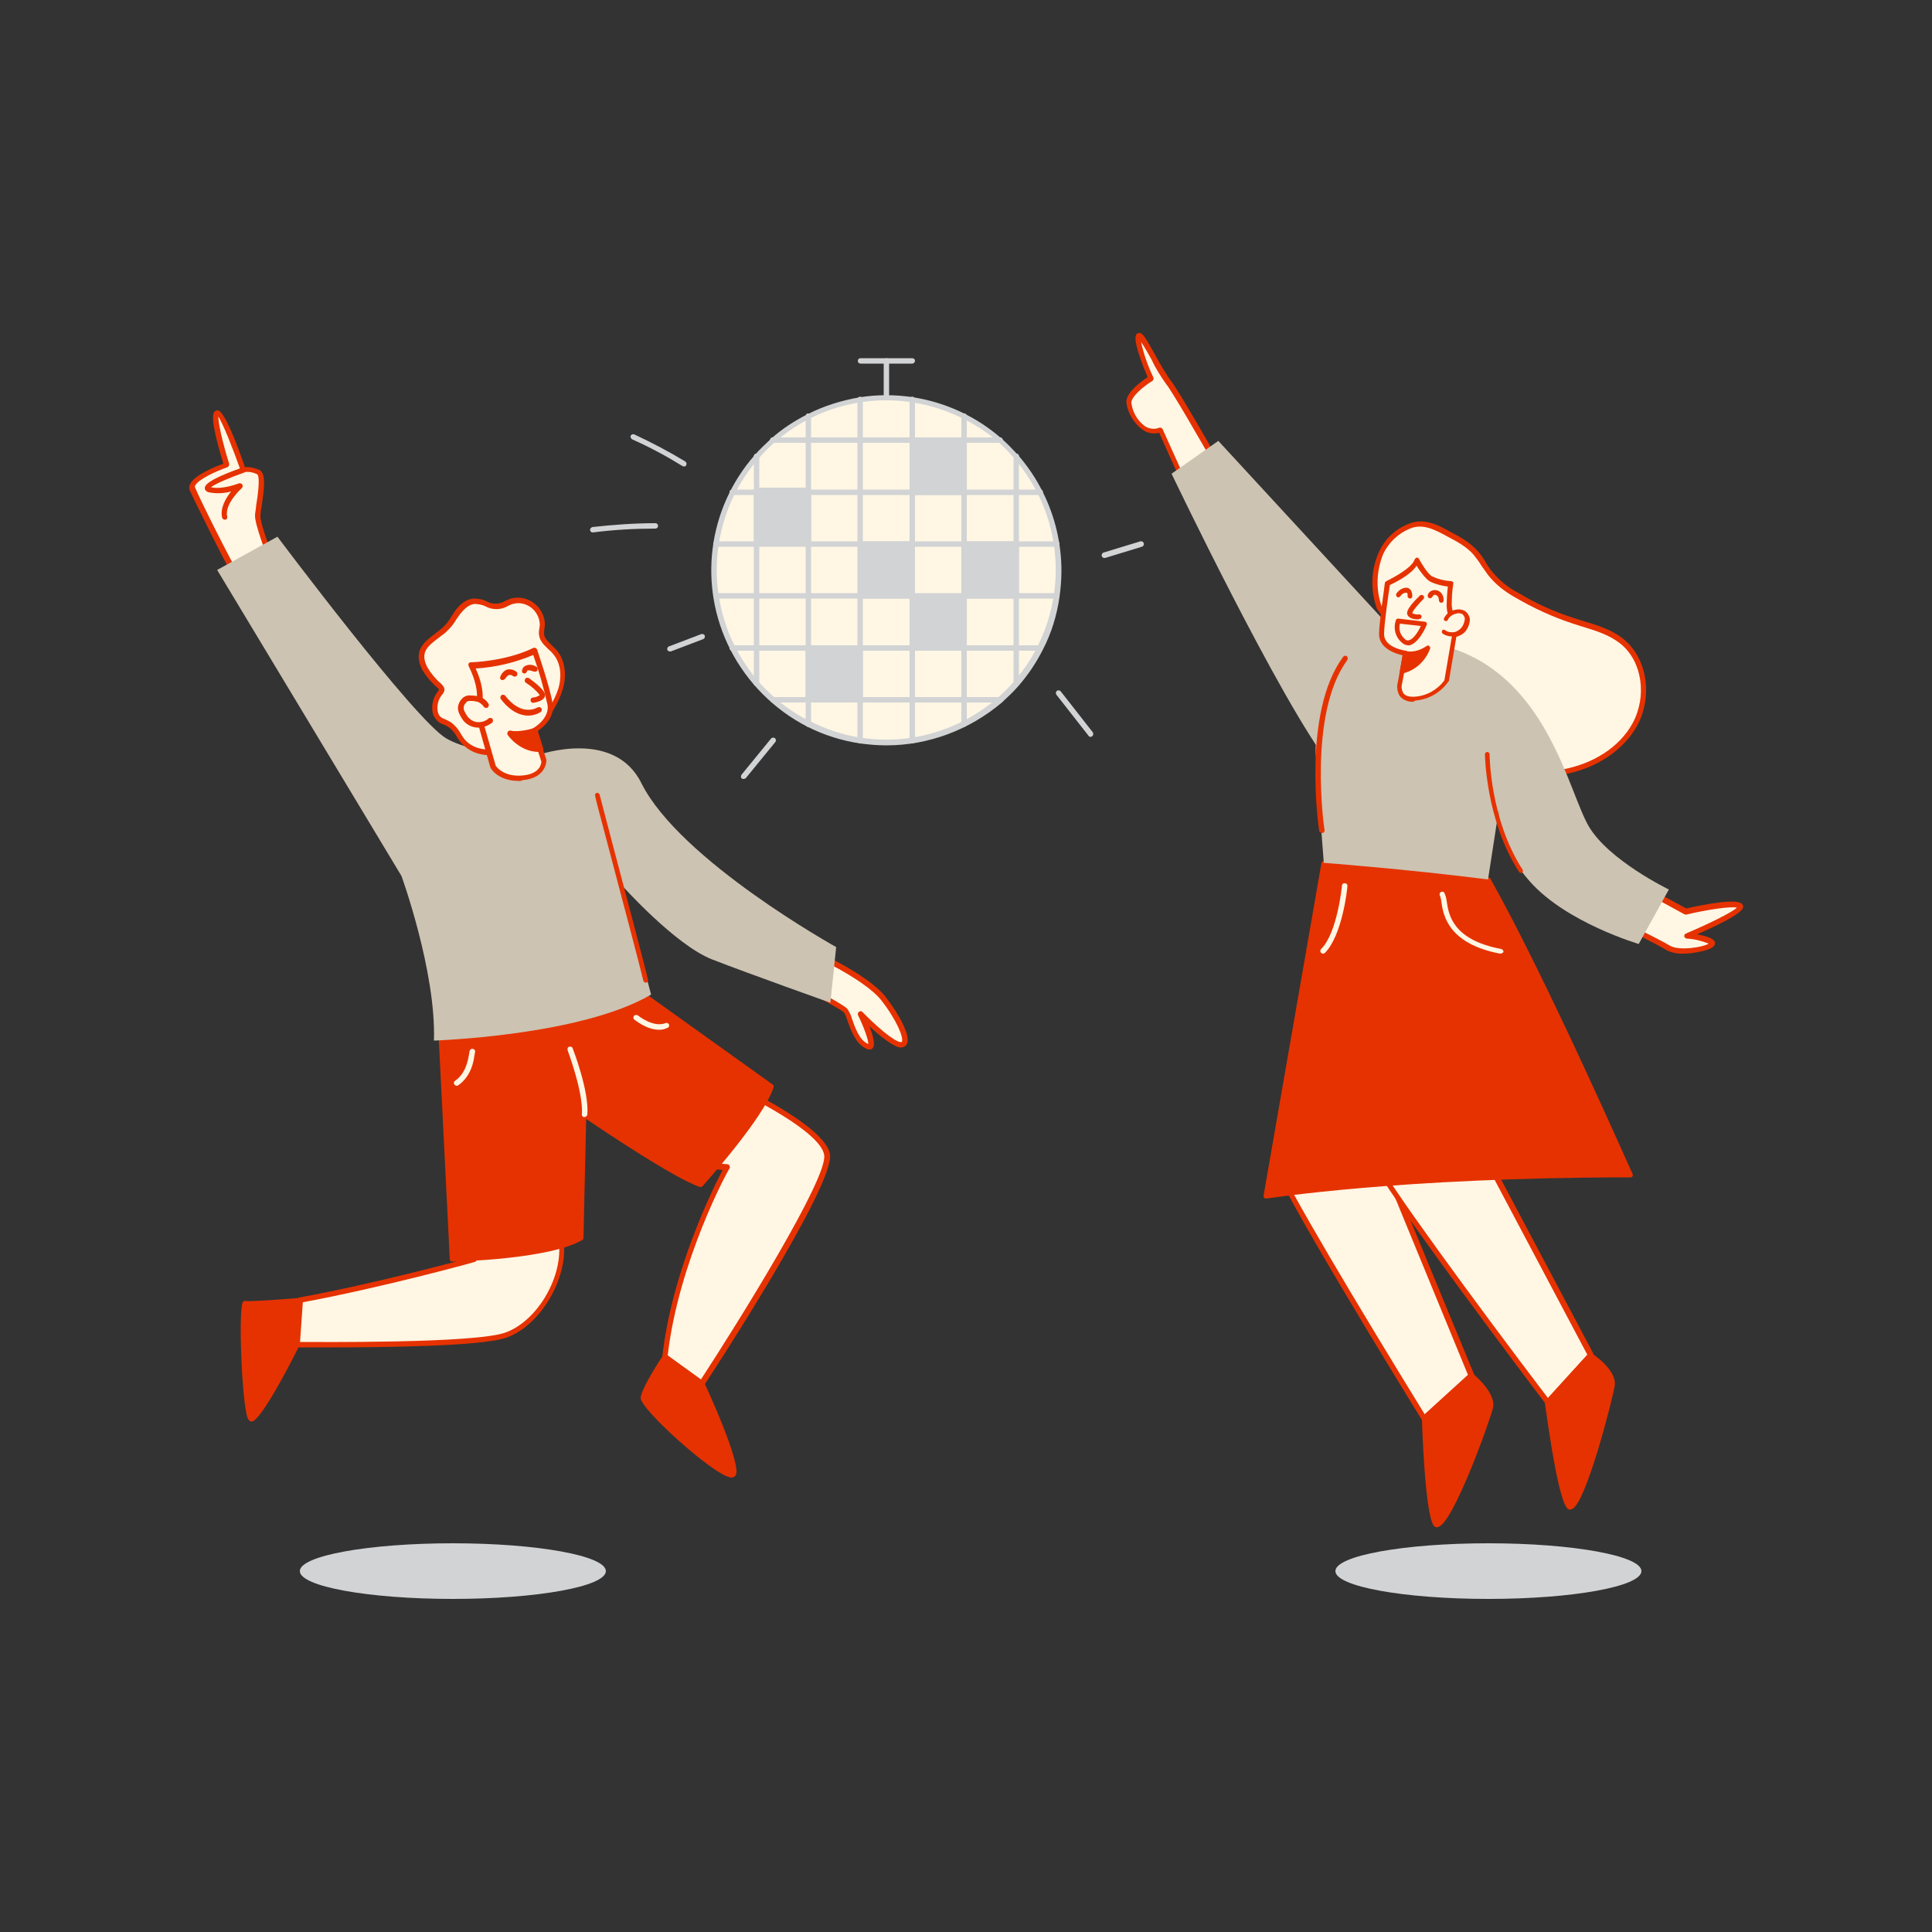 <svg xmlns="http://www.w3.org/2000/svg" xmlns:xlink="http://www.w3.org/1999/xlink" transform="scale(1)" id="Layer_1" x="0px" y="0px" viewBox="0 0 500 500" xml:space="preserve" class="show_show__wrapper__graphic__5Waiy "><rect x="0" y="0" width="500" height="500" fill="#333333" stroke="none"/><title>React</title><style type="text/css">	.st0{fill:#D1D3D4;}	.st1{fill:#fff6e4;}	.st2{fill:#e63200;}	.st3{fill:#ccc3b2;}</style><ellipse class="st0" id="Shadow" cx="117.2" cy="406.6" rx="39.6" ry="7.2"></ellipse><ellipse class="st0" id="Shadow-2" cx="385.2" cy="406.6" rx="39.6" ry="7.2"></ellipse><path class="st0" id="Shadow-3" d="M153.4,137.8c-0.4,0-0.7-0.3-0.7-0.7c0-0.3,0.3-0.6,0.6-0.7c5.4-0.6,10.9-1,16.3-1l0,0 c0.4,0,0.7,0.3,0.7,0.7c0,0,0,0,0,0c0,0.4-0.3,0.7-0.7,0.7C164.2,136.8,158.8,137.1,153.4,137.8L153.4,137.8z"></path><g id="Character_Male"><path class="st1" d="M70,144.5c0,0-3.4-8.8-3.3-10.9s2.1-10.4,0.2-11.3c-1.2-0.6-2.5-0.7-3.8-0.6c0,0-5.2-14.9-6.7-14.8  s0.9,8.9,2.4,13.5c0,0-10,3.5-8.9,6.2c0.8,2.1,9.2,19,12.5,24.4"></path><path class="st2" d="M62.2,151.7c-0.2,0-0.5-0.1-0.6-0.3c-3.3-5.5-11.6-22.5-12.5-24.5c-0.2-0.5-0.2-1.1,0.1-1.6  c1-2.3,6.6-4.6,8.6-5.3c-1.4-4.6-3.4-11.8-2.4-13.3c0.2-0.3,0.5-0.5,0.8-0.5c0.5,0,2-0.2,7.2,14.7c1.3-0.1,2.5,0.2,3.7,0.7  c1.8,0.9,1.3,4.7,0.6,9.5c-0.2,1-0.3,1.9-0.3,2.4c-0.1,1.5,1.9,7.2,3.3,10.6c0.1,0.4-0.1,0.8-0.5,0.9c-0.3,0.1-0.7-0.1-0.8-0.4  c-0.4-0.9-3.5-9-3.4-11.2c0-0.6,0.2-1.4,0.3-2.6c0.3-1.9,1.2-7.6,0.2-8.1c-1.1-0.5-2.2-0.7-3.4-0.5c-0.3,0.1-0.7-0.1-0.8-0.4  c-2.1-5.9-4.6-12.2-5.8-14c0,1.6,0.9,6.1,2.8,12.2c0.1,0.4-0.1,0.7-0.4,0.9c-2.9,1-7.7,3.2-8.4,4.8c-0.1,0.1-0.1,0.3,0,0.5  c0.8,2.1,9.1,18.9,12.4,24.3c0.2,0.3,0.1,0.7-0.2,1c0,0,0,0-0.1,0C62.5,151.7,62.4,151.7,62.2,151.7z"></path><path class="st2" d="M58.2,134.5c-0.3,0-0.6-0.2-0.7-0.5c-0.6-2.5,0.9-5,2.3-6.8c-1.9,0.5-3.8,0.6-5.8,0.2c-0.9-0.3-1-0.8-1-1.1  c0-1.3,3.2-3,9.7-5.3c0.4-0.1,0.8,0.1,0.9,0.4c0,0,0,0,0,0c0.1,0.4-0.1,0.8-0.4,0.9c-3.5,1.2-7.5,2.9-8.6,3.8c2.9,0.7,7.2-1,7.2-1  c0.3-0.1,0.7,0,0.9,0.3c0.2,0.3,0.1,0.7-0.1,0.9c0,0-4.6,4.1-3.8,7.4c0.1,0.4-0.1,0.7-0.5,0.8C58.3,134.5,58.3,134.5,58.2,134.5z"></path><path class="st1" d="M173,299.2c0.8,0.1,7.6,2.4,15.1,2.8c0,0-13.3,24.1-16,49.1l9.5,6.9c0,0,33.7-51.6,32.4-59.2  s-27.5-19.3-27.5-19.3L173,299.2z"></path><path class="st2" d="M181.6,358.7c-0.1,0-0.3,0-0.4-0.1l-9.5-6.8c-0.2-0.1-0.3-0.4-0.3-0.6c2.4-22,13.1-43.6,15.6-48.4  c-4.3-0.4-8.5-1.2-12.6-2.4c-0.5-0.1-0.9-0.3-1.4-0.4c-0.2,0-0.5-0.2-0.6-0.4c-0.1-0.2-0.1-0.5,0.1-0.7l13.5-19.8  c0.2-0.3,0.6-0.4,0.9-0.2c1.1,0.5,26.5,11.9,27.9,19.8s-31.1,57.6-32.5,59.7c-0.1,0.2-0.3,0.3-0.5,0.3L181.6,358.7z M172.8,350.8  l8.6,6.2c9.6-14.7,32.9-52.1,31.9-58.1s-19-15.1-26.5-18.5l-12.6,18.4l0.6,0.1c4.4,1.3,8.9,2.1,13.4,2.4c0.2,0,0.5,0.1,0.6,0.4  c0.1,0.2,0.1,0.5,0,0.7C188.5,302.6,175.6,326.4,172.8,350.8L172.8,350.8z"></path><path class="st1" d="M124.3,321.8l-1.6,4.2c0,0-23.7,6.6-45.1,10.5c0,0-4.3,6.1-0.7,11.5c0,0,45.3,0.6,54-2.4s15.5-14.8,14.4-24.1  L124.3,321.8z"></path><path class="st2" d="M85.8,348.7c-4.9,0-8.4,0-8.9,0c-0.2,0-0.4-0.1-0.6-0.3c-3.9-5.7,0.5-12,0.7-12.3c0.1-0.1,0.3-0.3,0.4-0.3  c19.7-3.6,41.7-9.6,44.7-10.4l1.4-3.8c0.1-0.3,0.4-0.5,0.6-0.5l21.1-0.4c0.4,0,0.6,0.3,0.7,0.6c1.1,9.8-6.2,21.9-14.9,24.9  C124.8,348.4,99.5,348.7,85.8,348.7z M77.3,347.3c4.4,0,45.4,0.4,53.4-2.4s14.7-13.7,14-22.8l-20,0.4l-1.4,3.7  c-0.1,0.2-0.3,0.4-0.5,0.4c-0.2,0.1-23.8,6.6-44.8,10.5C77.4,338.2,74.7,343,77.3,347.3z M122.7,326L122.7,326z"></path><path class="st2" d="M172.1,351.1c0,0-5.4,8.1-5.7,10.6s22.4,22.9,23.5,19.7s-8.3-23.4-8.3-23.4L172.1,351.1z"></path><path class="st2" d="M189.3,382.4c-0.2,0-0.3,0-0.5-0.1c-4.6-1-23.3-17.8-23-20.6c0.3-2.6,5.2-10.1,5.8-10.9  c0.1-0.1,0.2-0.2,0.4-0.3c0.2,0,0.3,0,0.5,0.1l9.5,6.9c0.1,0.1,0.2,0.1,0.2,0.2c1,2.1,9.4,20.5,8.3,23.9  C190.3,382.1,189.8,382.4,189.3,382.4z M172.2,352c-1.7,2.5-5.1,8-5.3,9.8c0.1,1.7,11.5,12.6,18.6,17.5c3.1,2.1,3.7,1.9,3.8,1.9  c0.7-2.1-4.7-15-8.2-22.8L172.2,352z"></path><path class="st2" d="M77.7,336.5c0,0-13.1,1.1-14.2,0.8s-0.3,29.9,1.7,30C67,367.4,77,348,77,348L77.7,336.5z"></path><path class="st2" d="M65.1,367.9L65.1,367.9c-0.6,0-0.9-0.7-1-0.9c-1.5-3.6-2.5-28.6-1.2-30.1c0.2-0.2,0.4-0.3,0.7-0.2  c0.8,0.2,9.1-0.4,14.1-0.8c0.2,0,0.4,0,0.5,0.2c0.1,0.1,0.2,0.3,0.2,0.5L77.6,348c0,0.1,0,0.2-0.1,0.2  C73.8,355.6,67.2,367.9,65.1,367.9z M63.7,337.9c-1.1,3.8,0.5,26.3,1.5,28.7c1.4-1,6.7-10.1,11.1-18.8l0.6-10.6  C74,337.4,66,338,63.7,337.9L63.7,337.9z"></path><path class="st1" d="M209.7,246.2c0,0,14.4,6.4,19.1,12.3c4.6,5.9,7.2,12.1,4.4,11.9s-10.3-7.9-10.3-7.9s4.9,9.9,1.4,8.2  s-4.4-8.1-5.4-9.2s-11.7-6.6-11.7-6.6"></path><path class="st2" d="M225,271.6c-0.4,0-0.7-0.1-1-0.3c-2.6-1.3-3.8-4.7-4.7-7.2c-0.2-0.7-0.5-1.5-0.9-2.1  c-0.7-0.7-7.4-4.4-11.6-6.5c-0.3-0.2-0.5-0.6-0.3-0.9c0.2-0.3,0.6-0.5,0.9-0.3c1.8,0.9,10.9,5.6,11.9,6.8c0.5,0.8,1,1.7,1.2,2.6  c0.8,2.3,1.9,5.4,4,6.4l0.2,0.1c0.1-0.9-1-4.1-2.6-7.4c-0.2-0.3-0.1-0.8,0.3-1c0.3-0.2,0.7-0.1,0.9,0.2c2.8,2.9,8,7.6,9.8,7.7  c0.3,0,0.3-0.1,0.3-0.1c0.5-0.9-1.1-5.3-5.3-10.7c-4.5-5.7-18.7-12-18.8-12.1c-0.4-0.2-0.5-0.6-0.4-0.9c0.2-0.4,0.6-0.5,0.9-0.4  c0.6,0.3,14.7,6.5,19.4,12.5c3.4,4.4,6.6,10.1,5.5,12.2c-0.3,0.6-1,0.9-1.6,0.9c-1.9-0.1-5.6-3.2-8.1-5.5c1,2.5,1.6,4.9,0.8,5.7  C225.6,271.5,225.3,271.7,225,271.6z"></path><path class="st2" d="M114.1,265.7l3,60.2c0,0,25-0.5,33.3-5.6l0.8-31.9c0,0,23,15.9,30.2,18.2c0,0,15.9-17.5,18.3-25.4l-40.1-28.7  L114.1,265.7z"></path><path class="st2" d="M117,326.5c-0.3,0-0.6-0.3-0.6-0.6l-3-60.2c0-0.3,0.2-0.5,0.4-0.6l45.6-13.2c0.2-0.1,0.4,0,0.5,0.1l40.1,28.7  c0.2,0.2,0.3,0.4,0.2,0.7c-2.5,7.9-17.8,24.9-18.4,25.6c-0.2,0.2-0.4,0.2-0.6,0.2c-6.5-2.1-25-14.6-29.5-17.6l-0.7,30.8  c0,0.2-0.1,0.4-0.3,0.5C142.3,325.9,118.1,326.5,117,326.5L117,326.5z M114.7,266.2l2.9,59.1c3.8-0.1,24.5-1,32.1-5.4l0.8-31.6  c0-0.3,0.3-0.6,0.6-0.6c0.1,0,0.3,0,0.4,0.1c0.2,0.1,22.2,15.3,29.7,18c2.1-2.3,15.2-17.1,17.8-24.4l-39.4-28.3L114.7,266.2z"></path><path class="st3" d="M139.6,195.3c0,0-16,0.5-24.1-4.2s-43.7-52.2-43.7-52.2l-15.6,8.6l47.7,79.2c0,0,9,24.8,8.4,42.6  c0,0,38-1.2,56.2-11.9l-7.4-28.1c0,0,13.7,15.3,23.2,19s30.6,11.2,30.6,11.2l1.5-14.4c0,0-40.4-22.4-50.4-42.4  C159,188.5,139.6,195.3,139.6,195.3z"></path><path class="st1" d="M145.3,178.4c1-3.2,0.7-7.1-1.5-9.6c-1.3-1.4-3.2-2.6-3.4-4.5c0-0.8,0.1-1.6,0.2-2.4c0.3-4-4.1-7.5-7.9-6.3  c-1.2,0.4-2.3,1.1-3.5,1.3c-2.2,0.2-4.1-1.4-6.3-1.3c-1.8,0.1-3.3,1.5-4.4,3s-1.9,3.2-3.3,4.4c-3.3,2.9-7.8,4.5-5,10  c1,1.7,2.3,3.2,3.8,4.5c0.2,0.2,0.4,0.4,0.5,0.7c0,0.4-0.2,0.8-0.5,1.1c-1.1,1.4-1.5,3.2-1.2,5c0.6,2.3,2.2,2.1,3.8,3.2  s2.2,2.8,3.3,4.2c2.5,3.1,7.2,3.6,11,2.2C137.3,191.6,143.2,185,145.3,178.4z"></path><path class="st2" d="M126.7,195.4c-2.8,0.1-5.6-1.1-7.4-3.2c-0.4-0.5-0.8-1-1.1-1.6c-0.5-0.9-1.2-1.8-2.1-2.4  c-0.4-0.3-0.8-0.5-1.3-0.7c-1.4-0.4-2.4-1.6-2.8-2.9c-0.4-2,0-4,1.3-5.6c0.1-0.2,0.3-0.4,0.3-0.6c0-0.1-0.2-0.2-0.3-0.3l-0.3-0.3  c-1.5-1.3-2.7-2.8-3.7-4.4c-2.5-5,0.4-7.2,3.3-9.4c0.6-0.5,1.3-1,1.9-1.5c0.9-0.9,1.7-1.8,2.3-2.9c0.3-0.5,0.6-0.9,0.9-1.4  c1.5-2.1,3.2-3.2,4.9-3.3c1.2,0,2.3,0.2,3.3,0.7c1.5,0.9,3.4,0.8,4.9-0.1c0.5-0.2,0.9-0.4,1.4-0.6c3.8-1,7.6,1.3,8.6,5.1  c0.2,0.6,0.2,1.3,0.2,1.9c0,0.3-0.1,0.5-0.1,0.8c-0.1,0.5-0.1,0.9-0.1,1.4c0.1,1.1,1.1,2,2,2.9c0.4,0.4,0.8,0.8,1.2,1.2  c2.2,2.5,2.8,6.5,1.6,10.3l0,0c-2.1,6.9-8.4,13.7-14.9,16C129.6,195.1,128.1,195.4,126.7,195.4z M123.1,156.3h-0.2  c-1.7,0.1-3,1.6-3.9,2.7c-0.3,0.4-0.6,0.9-0.9,1.3c-0.7,1.2-1.6,2.3-2.6,3.2c-0.6,0.6-1.3,1-2,1.6c-2.8,2.1-4.9,3.7-2.9,7.6  c0.9,1.5,2,2.9,3.4,4.1l0.3,0.3c0.3,0.3,0.6,0.7,0.7,1.1c0.1,0.6-0.2,1.2-0.6,1.6c-1,1.2-1.4,2.9-1.1,4.4c0.3,1.3,1,1.6,2,2  c0.5,0.2,1,0.5,1.5,0.8c1,0.8,1.8,1.7,2.4,2.8c0.3,0.5,0.6,1,1,1.5c2.5,3,7,3.2,10.2,2c6.1-2.2,12-8.6,14.1-15.1  c0.8-2.6,0.9-6.4-1.4-9c-0.3-0.4-0.7-0.8-1.1-1.1c-1.1-1.1-2.3-2.1-2.5-3.8c-0.1-0.6,0-1.2,0.1-1.8c0-0.2,0.1-0.5,0.1-0.7  c0-3.1-2.5-5.7-5.6-5.7c-0.5,0-0.9,0.1-1.4,0.2c-0.4,0.1-0.8,0.3-1.2,0.5c-1.8,1.1-4.1,1.1-5.9,0.1  C124.8,156.5,124,156.4,123.1,156.3z M145.3,178.4L145.3,178.4z"></path><path class="st1" d="M138.3,189.1l2.5,7.9c0,0,0.1,3.9-5.5,4.4s-7.6-2.9-7.6-2.9l-4.2-14.9c0,0,2.6-3.3-1.4-11.4  c0,0,8.9-0.2,16.4-3.8c0,0,3.3,9.5,4,13.8S138.3,189.1,138.3,189.1z"></path><path class="st2" d="M134.2,202.1c-5.2,0-7.1-3.1-7.2-3.3c0-0.1-0.1-0.1-0.1-0.2l-4.2-14.9c-0.1-0.2,0-0.4,0.1-0.6  c0,0,2.2-3.2-1.5-10.7c-0.1-0.2-0.1-0.5,0-0.7c0.1-0.2,0.3-0.3,0.6-0.3c0.1,0,8.9-0.2,16.1-3.7c0.2-0.1,0.4-0.1,0.6,0  c0.2,0.1,0.3,0.2,0.4,0.4c0.1,0.4,3.3,9.6,4,13.9c0.7,3.9-2.7,6.4-4,7.3l2.4,7.3c0,0.1,0,0.1,0,0.2c0,0,0.1,4.6-6.2,5.1  C134.9,202.1,134.5,202.2,134.2,202.1z M128.3,198.2c0.3,0.4,2.2,2.9,6.9,2.5c4.6-0.4,4.9-3.1,4.9-3.6l-2.5-7.8  c-0.1-0.3,0-0.7,0.3-0.8c0,0,4.4-2.4,3.8-6.1c-1-4.4-2.2-8.7-3.7-12.9c-4.7,2-9.8,3.2-14.9,3.5c2.9,6.4,1.6,9.8,1.1,10.9  L128.3,198.2z"></path><path class="st1" d="M125.8,182.4c-0.4-0.7-1-1.2-1.8-1.4c-0.7-0.2-1.4-0.3-2.1-0.3c-0.4,0-0.8,0-1.2,0.2c-0.3,0.1-0.5,0.3-0.7,0.5  c-0.5,0.5-0.8,1.1-0.8,1.7c0,0.5,0.2,1.1,0.4,1.5c0.2,0.5,0.6,1,0.9,1.5c1.6,1.8,4.4,2,6.2,0.4c0,0,0,0,0,0"></path><path class="st2" d="M123.8,188.3h-0.3c-1.4-0.1-2.6-0.7-3.5-1.7c-0.4-0.5-0.7-1-1-1.6c-0.3-0.6-0.5-1.2-0.5-1.9  c0.1-0.8,0.4-1.6,1-2.2c0.2-0.3,0.5-0.5,0.9-0.7c0.5-0.2,1-0.3,1.5-0.2c0.8,0,1.6,0.1,2.4,0.4c0.9,0.3,1.6,0.9,2.1,1.7  c0.2,0.3,0.1,0.8-0.2,1s-0.8,0.1-1-0.2c-0.3-0.5-0.8-0.9-1.4-1.2c-0.6-0.2-1.3-0.3-1.9-0.3c-0.3,0-0.6,0-0.9,0.1  c-0.2,0.1-0.3,0.2-0.4,0.4c-0.4,0.3-0.6,0.8-0.6,1.3c0,0.4,0.1,0.8,0.4,1.2c0.2,0.5,0.5,0.9,0.8,1.3c0.7,0.7,1.6,1.2,2.6,1.2  c1,0,1.9-0.3,2.7-1c0.3-0.2,0.8-0.1,1,0.2c0.1,0.2,0.1,0.5,0,0.8C126.4,187.8,125.1,188.3,123.8,188.3z"></path><path class="st1" d="M136.5,176.1c0,0,4.2,3,3.8,4s-2.4,1.1-2.4,1.1"></path><path class="st2" d="M138,181.9c-0.4,0-0.7-0.3-0.7-0.7c0-0.4,0.3-0.7,0.7-0.7c0.6,0,1.2-0.3,1.7-0.6c-1-1.3-2.2-2.3-3.6-3.2  c-0.3-0.2-0.4-0.6-0.2-0.9c0,0,0,0,0-0.1c0.2-0.3,0.6-0.4,1-0.2c0,0,0,0,0,0c4.7,3.4,4.2,4.4,4.1,4.8  C140.5,181.5,138.5,181.8,138,181.9L138,181.9z M139.7,179.9L139.7,179.9z"></path><path class="st1" d="M130.1,175.3c0.3-1,1.3-1.6,2.3-1.3c0.3,0.1,0.5,0.2,0.7,0.3"></path><path class="st2" d="M130.1,176c-0.1,0-0.2,0-0.2,0c-0.4-0.1-0.6-0.5-0.4-0.9c0.3-0.8,0.9-1.5,1.7-1.8c0.8-0.2,1.7,0,2.4,0.5  c0.3,0.2,0.4,0.6,0.2,1c0,0,0,0,0,0c-0.2,0.3-0.6,0.4-1,0.2c0,0,0,0,0,0c-0.3-0.3-0.7-0.4-1.1-0.3c-0.4,0.2-0.7,0.5-0.9,0.9  C130.6,175.8,130.3,176,130.1,176z"></path><path class="st1" d="M135.7,173.6c0,0,0.3-1.5,2.6-0.5"></path><path class="st2" d="M135.7,174.3h-0.1c-0.4-0.1-0.6-0.4-0.5-0.8c0.1-0.5,0.4-1,0.9-1.2c0.9-0.4,1.9-0.3,2.7,0.2  c0.4,0.1,0.5,0.5,0.4,0.9c-0.1,0.4-0.5,0.5-0.9,0.4c0,0-0.1,0-0.1,0c-0.9-0.4-1.3-0.3-1.5-0.3c-0.1,0-0.2,0.1-0.2,0.2  C136.3,174,136.1,174.3,135.7,174.3z"></path><path class="st2" d="M138.3,189.1c0,0-4.1,1.2-6.4,0.7c0,0,3,4.2,7.8,4.1L138.3,189.1z"></path><path class="st2" d="M139.5,194.6c-5,0-8-4.2-8.1-4.4c-0.2-0.3-0.1-0.8,0.2-1c0.2-0.1,0.4-0.2,0.6-0.1c2,0.5,6-0.6,6-0.7  c0.4-0.1,0.7,0.1,0.9,0.5c0,0,0,0,0,0l1.5,4.8c0.1,0.4-0.1,0.8-0.5,0.9c-0.1,0-0.1,0-0.2,0L139.5,194.6z M133.6,190.6  c1.4,1.4,3.2,2.3,5.2,2.5l-1-3.2C136.4,190.3,135,190.5,133.6,190.6L133.6,190.6z"></path><path class="st2" d="M136.7,185.2c-1.9,0-4.5-0.9-7.1-4.3c-0.2-0.3-0.1-0.8,0.2-1c0.3-0.2,0.7-0.1,0.9,0.1c4.4,5.7,8.3,3.1,8.4,3.1  c0.3-0.2,0.8-0.1,1,0.2c0.2,0.3,0.1,0.8-0.2,1C138.9,184.9,137.8,185.2,136.7,185.2z"></path><path class="st2" d="M167.1,254.3c-0.3,0-0.5-0.2-0.6-0.5c-1-4.2-5.7-21.9-9.1-34.8c-2.5-9.3-3.4-12.9-3.4-13.1  c-0.1-0.3,0.2-0.7,0.5-0.7c0.3-0.1,0.6,0.2,0.7,0.5c0.1,0.4,1.6,6.2,3.4,13c3.4,12.9,8.1,30.6,9.1,34.8c0.1,0.3-0.1,0.7-0.4,0.8  L167.1,254.3z"></path><path class="st1" d="M118.2,281c-0.2,0-0.4-0.1-0.6-0.3c-0.2-0.3-0.2-0.8,0.2-1c0,0,0,0,0,0c2.8-2,3.3-5.3,3.6-6.9  c0-0.3,0.1-0.7,0.2-1c0.2-0.3,0.6-0.5,0.9-0.3c0,0,0,0,0.1,0c0.3,0.2,0.5,0.6,0.3,0.9c0,0.1,0,0.3-0.1,0.6  c-0.2,1.6-0.8,5.4-4.1,7.8C118.6,280.9,118.4,281,118.2,281z"></path><path class="st1" d="M151.2,289.1L151.2,289.1c-0.4,0-0.7-0.4-0.6-0.7c0,0,0,0,0,0c0.4-5.8-3.7-16.5-3.7-16.6  c-0.1-0.4,0-0.8,0.4-0.9c0,0,0,0,0,0c0.4-0.1,0.8,0,0.9,0.4c0,0,0,0,0,0c0.2,0.5,4.3,11.1,3.8,17.2  C151.9,288.8,151.6,289.1,151.2,289.1C151.2,289.1,151.2,289.1,151.2,289.1z"></path><path class="st1" d="M170.6,266.5c-3.3,0-6.2-2.5-6.4-2.6c-0.3-0.2-0.4-0.7-0.1-1c0,0,0,0,0,0c0.2-0.3,0.7-0.3,1-0.1c0,0,0,0,0,0  c0,0,3.9,3.2,7.1,2c0.3-0.2,0.8,0,0.9,0.3c0.2,0.3,0,0.8-0.3,0.9c0,0-0.1,0-0.1,0C172,266.4,171.3,266.5,170.6,266.5z"></path></g><g id="Character_Female"><path class="st1" d="M315,120.1c0,0-10.9-19.3-12.7-21.3s-6.6-12.1-7.5-11.9s0.4,4.9,3,11c0,0-5.9,3.6-5.7,6.3s3.4,8.8,8.2,7  l7.8,17.3"></path><path class="st2" d="M308.1,129.2c-0.3,0-0.5-0.2-0.6-0.4l-7.5-16.8c-1.5,0.4-3.1,0.1-4.3-0.8c-2.3-1.7-3.8-4.2-4.2-7  c-0.2-2.6,4-5.6,5.5-6.6c-1-2.4-3.8-9.2-3-10.9c0.1-0.3,0.4-0.5,0.7-0.5c0.9-0.2,1.5,0.6,4.6,6.3c1.1,2,2.3,4,3.6,5.9  c1.8,2,12.4,20.7,12.8,21.4c0.2,0.3,0.1,0.8-0.2,1c0,0,0,0-0.1,0c-0.3,0.2-0.8,0.1-1-0.2c0,0,0,0,0,0c-3-5.4-11.2-19.6-12.6-21.2  c-1.4-2-2.7-4-3.7-6.2c-0.9-1.6-2-3.6-2.8-4.7c0.7,3.2,1.8,6.3,3.2,9.2c0.1,0.3,0,0.7-0.3,0.9c-2.1,1.3-5.5,4-5.4,5.7  c0.3,2.4,1.6,4.6,3.5,6c1.1,0.7,2.5,0.9,3.7,0.4c0.3-0.1,0.7,0,0.9,0.4l7.8,17.3c0.2,0.4,0,0.8-0.4,0.9  C308.2,129.2,308.1,129.2,308.1,129.2z"></path><path class="st1" d="M418.9,238.7c0,0,10,4.9,12.8,6.6s10.5,0.4,11.3-0.9s-6.4-2.2-6.4-2.2s14.8-6.2,13.7-7.7s-14,1.4-14,1.4  l-12.1-6.6"></path><path class="st2" d="M435.8,246.8c-1.5,0.1-3.1-0.2-4.5-0.9c-2.7-1.7-12.6-6.5-12.7-6.6c-0.3-0.2-0.5-0.6-0.3-0.9c0,0,0,0,0,0  c0.2-0.3,0.6-0.5,0.9-0.3c0,0,0,0,0,0c0.4,0.2,10.1,4.9,12.9,6.6c2.4,1.5,8.9,0.4,10.1-0.5c-1.8-0.7-3.7-1.2-5.7-1.3  c-0.4-0.1-0.7-0.4-0.6-0.8c0-0.2,0.2-0.4,0.4-0.5c5.7-2.4,12-5.5,13.2-6.7c-1.5-0.4-7.7,0.5-13.1,1.8c-0.2,0-0.3,0-0.5-0.1  l-12.1-6.6c-0.3-0.2-0.5-0.6-0.3-0.9c0,0,0,0,0-0.1c0.2-0.3,0.6-0.5,1-0.3l11.9,6.4c5-1.1,13.2-2.7,14.5-1.1  c0.2,0.3,0.3,0.6,0.2,0.9c-0.5,1.7-7.3,4.9-11.9,6.9c2,0.4,4,0.9,4.5,1.8c0.2,0.3,0.2,0.7,0,1c-0.1,0.2-0.5,0.9-2.9,1.5  C439.1,246.5,437.5,246.8,435.8,246.8z"></path><path class="st1" d="M337.1,258.9c0,0-7.2,37.3-6.8,41.9s38.3,66.3,38.3,66.3l12.2-11.1l-25.3-61.2l12.4-35.8L337.1,258.9z"></path><path class="st2" d="M368.6,367.8h-0.1c-0.2,0-0.4-0.2-0.5-0.3c-3.9-6.3-38.1-61.9-38.4-66.6s6.5-40.6,6.8-42.1  c0.1-0.3,0.4-0.6,0.7-0.6h30.8c0.2,0,0.4,0.1,0.6,0.3c0.1,0.2,0.2,0.4,0.1,0.6l-12.3,35.6l25.2,61c0.1,0.3,0,0.6-0.2,0.8  l-12.2,11.1C368.9,367.8,368.8,367.8,368.6,367.8z M337.6,259.6c-0.9,4.7-7,37-6.7,41.2c0.2,3.3,22.6,40.5,37.8,65.2l11.2-10.2  L354.9,295c-0.1-0.2-0.1-0.3,0-0.5l12-34.9L337.6,259.6z"></path><path class="st2" d="M380.8,356c0,0,5.7,4.7,5,8.2s-12.2,34-14.3,30.1s-2.9-27.2-2.9-27.2L380.8,356z"></path><path class="st2" d="M371.9,395.3c-0.4,0-0.8-0.3-1-0.7c-2.2-4-2.9-26.5-2.9-27.5c0-0.2,0.1-0.4,0.2-0.5l12.2-11.1  c0.2-0.2,0.6-0.2,0.8,0c0.2,0.2,6,4.9,5.2,8.8c-0.5,2.5-10.4,30.4-14.3,30.9H371.9z M369.2,367.4c0.3,8.1,1.2,23.7,2.8,26.7  c2.3-0.4,12.3-25.3,13.2-29.9c0.5-2.4-2.7-5.8-4.4-7.3L369.2,367.4z"></path><path class="st1" d="M358.7,258.2c0,0-3.6,37.8-2.7,42.4s44.5,62.3,44.5,62.3l11.1-12.2l-31-58.6l8.9-36.9L358.7,258.2z"></path><path class="st2" d="M400.5,363.6L400.5,363.6c-0.2,0-0.4-0.1-0.5-0.3c-4.5-5.9-43.8-58-44.6-62.6s2.6-41,2.8-42.6  c0-0.3,0.3-0.6,0.6-0.6l30.7-3c0.2,0,0.4,0.1,0.6,0.2c0.1,0.2,0.2,0.4,0.1,0.6l-8.8,36.6l30.9,58.3c0.1,0.3,0.1,0.6-0.1,0.8  L401,363.4C400.9,363.6,400.7,363.6,400.5,363.6z M359.4,258.9c-0.4,4.8-3.4,37.5-2.7,41.6c0.6,3.2,26.3,38.2,43.9,61.3l10.2-11.2  l-30.8-58.1c-0.1-0.1-0.1-0.3-0.1-0.5l8.7-35.9L359.4,258.9z"></path><path class="st2" d="M411.5,350.7c0,0,6.1,4.1,5.8,7.7s-8.9,35-11.4,31.3s-5.5-26.8-5.5-26.8L411.5,350.7z"></path><path class="st2" d="M406.4,390.7c-0.4,0-0.8-0.2-1-0.6c-2.6-3.8-5.4-26.1-5.6-27.1c0-0.2,0-0.4,0.2-0.5l11.1-12.2  c0.2-0.2,0.5-0.3,0.8-0.1c0.3,0.2,6.5,4.3,6,8.3c-0.3,2.5-7.5,31.2-11.2,32.1C406.6,390.7,406.5,390.7,406.4,390.7z M401.1,363.2  c1,8,3.4,23.5,5.3,26.3c2.2-0.6,9.8-26.4,10.3-31c0.3-2.5-3.2-5.5-5.1-6.8L401.1,363.2z"></path><path class="st2" d="M342.6,223.4l-15,86.3c0,0,33.5-5.6,94.2-5.6c0,0-22-50.2-36.7-76.3L342.6,223.4z"></path><path class="st2" d="M327.6,310.2c-0.2,0-0.3-0.1-0.4-0.2c-0.1-0.1-0.2-0.3-0.2-0.5l15-86.2c0.1-0.3,0.3-0.5,0.7-0.5l42.5,4.3  c0.2,0,0.4,0.1,0.5,0.3c14.6,25.9,36.5,75.9,36.8,76.4c0.1,0.2,0.1,0.4,0,0.6c-0.1,0.2-0.3,0.3-0.5,0.3  C361.8,304.7,328,310.2,327.6,310.2L327.6,310.2z M343.1,224l-14.8,84.9c5.6-0.8,38.3-5.4,92.5-5.5c-3-6.7-22.6-51.1-36.2-75.1  L343.1,224z"></path><path class="st1" d="M356.9,157.2c-1.6-4.6-1.4-9.6,0.5-14.1c1.5-3.1,4-5.6,7.2-6.9c3.6-1.6,7,0.2,10.2,2c2.5,1.4,5.2,2.8,7.1,5  c1.4,1.6,2.3,3.6,3.6,5.2c1.9,2.3,4.3,4.2,6.9,5.6c4.7,2.8,9.6,5.1,14.8,6.7c4.4,1.4,9.1,2.4,12.6,5.4c6,5,7,14.5,3.2,21.4  s-11.3,11.1-19,12.3s-15.6,0-23.2-2.1c-6.2-1.7-12.6-4-17-8.6c-3.5-3.7-5.5-8.5-5.7-13.5c-0.2-4.2,3.2-10.5,1.8-14.5  C359.5,160,357.6,158.7,356.9,157.2z"></path><path class="st2" d="M397.8,201.1c-5.8-0.1-11.5-1-17-2.6c-5.9-1.6-12.6-3.9-17.4-8.8c-3.6-3.8-5.7-8.8-5.9-14  c0.1-2.2,0.4-4.3,1.1-6.4c0.7-2.9,1.5-5.9,0.8-7.9c-0.3-0.7-0.8-1.3-1.4-1.8c-0.7-0.6-1.2-1.4-1.7-2.1v-0.1  c-1.7-4.8-1.5-10,0.6-14.6c1.5-3.3,4.2-5.9,7.6-7.2c3.9-1.7,7.6,0.2,10.8,2c2.5,1.3,5.2,2.8,7.2,5.1c0.8,0.9,1.5,1.9,2.1,3  c0.5,0.8,1,1.6,1.6,2.3c1.9,2.2,4.1,4.1,6.7,5.4c4.6,2.8,9.5,5,14.6,6.6c0.7,0.2,1.5,0.5,2.2,0.7c3.7,1.1,7.6,2.3,10.6,4.8  c6,5,7.5,14.7,3.4,22.3c-3.6,6.5-10.9,11.3-19.5,12.7C402.1,201,400,201.1,397.8,201.1z M357.6,157c0.4,0.7,0.9,1.2,1.4,1.8  c0.7,0.6,1.2,1.4,1.6,2.2c0.9,2.5,0.1,5.7-0.7,8.8c-0.6,1.9-0.9,3.9-1,5.9c0.2,4.9,2.2,9.5,5.5,13.1c4.5,4.7,11,6.9,16.7,8.4  s14.5,3.4,22.9,2c8.2-1.4,15.1-5.8,18.5-12c3.8-7,2.5-16-3-20.5c-2.9-2.4-6.6-3.5-10.2-4.6l-2.2-0.7c-5.2-1.7-10.2-4-15-6.8  c-2.7-1.5-5.1-3.4-7-5.8c-0.6-0.8-1.1-1.6-1.7-2.4c-0.6-1-1.3-1.9-2-2.8c-1.8-2.1-4.4-3.5-6.9-4.8c-3.1-1.7-6.3-3.4-9.6-2  c-3,1.2-5.5,3.6-6.9,6.5C356.2,147.7,356,152.6,357.6,157z"></path><path class="st3" d="M376.4,168c0,0-15.8-5.1-24.1-0.3s-12.1,21.5-11.8,27.1s2.1,28.5,2.1,28.5s21.2,1.6,42.5,4.3l2.8-18.1  c0,0-1.3,8.1,8.1,18.7s28.1,16.1,28.1,16.1l7.8-14.1c0,0-15.5-7.5-20.7-16.3S400.7,176.4,376.4,168z"></path><path class="st3" d="M366.2,169.3l-50.9-55.2l-12.1,8.5c0,0,28,58.6,41.1,75.5L366.2,169.3z"></path><path class="st1" d="M363.8,169.2l-1.3,7.5c0,0-1.5,4.7,4,4.3c3.3-0.2,6.3-2,8.1-4.6l2.5-14.8c0-0.1-0.8-0.9-0.8-1  c-0.6-1.1-0.9-2.3-1-3.5c0-1.9,0.1-3.9,0.4-5.8c-1.7-0.1-3.4-0.5-5-1.3c-1.6-0.9-3.8-4.9-3.8-4.9c-0.8,2.8-7.7,6-7.7,6  s-1.5,10.1-1.5,13.2C357.6,168.4,363.8,169.2,363.8,169.2z"></path><path class="st2" d="M365.8,181.6c-1.3,0.1-2.6-0.4-3.5-1.4c-0.7-1.1-0.9-2.5-0.5-3.8l1.2-6.8c-1.7-0.4-6.1-1.7-6.1-5.5  c0-3,1.5-12.8,1.5-13.2c0-0.2,0.2-0.4,0.4-0.5c1.8-0.9,6.7-3.5,7.3-5.6c0.1-0.2,0.3-0.4,0.5-0.5c0.3,0,0.5,0.1,0.6,0.3  c0.6,1.1,2.3,4,3.5,4.6c1.5,0.7,3.1,1.1,4.8,1.2c0.2,0,0.3,0.1,0.5,0.2c0.1,0.1,0.2,0.3,0.1,0.5c-0.3,1.9-0.4,3.8-0.4,5.6  c0.1,1.1,0.4,2.2,0.9,3.2c0,0,0.1,0.1,0.2,0.2c0.6,0.7,0.7,0.9,0.7,1.2c0,0.1-2.5,14.8-2.5,14.8c0,0.1,0,0.2-0.1,0.2  c-2,2.9-5.1,4.7-8.6,5L365.8,181.6z M359.7,151.4c-0.3,1.8-1.5,10.1-1.5,12.7c0,3.6,5.6,4.3,5.6,4.3c0.2,0,0.3,0.1,0.4,0.3  c0.1,0.1,0.1,0.3,0.1,0.5l-1.4,7.5c-0.3,0.9-0.2,1.9,0.3,2.7c0.5,0.7,1.5,1,3,0.9c3-0.2,5.8-1.8,7.6-4.2  c1.8-10.4,2.3-13.5,2.4-14.4l-0.4-0.4l-0.3-0.4c-0.7-1.2-1-2.4-1.1-3.8c0-1.8,0.1-3.5,0.3-5.3c-1.6-0.2-3.2-0.6-4.6-1.3  c-1.2-0.7-2.7-2.8-3.5-4.1C365.2,148.7,361,150.8,359.7,151.4z M376.4,161.4L376.4,161.4z"></path><path class="st1" d="M374.1,160.1c0.5-1,1.5-1.7,2.6-1.9c0.6-0.2,1.3-0.1,1.9,0.2c0.6,0.4,1,1,1,1.7c0,0.9-0.2,1.7-0.8,2.4  c-1.1,1.7-3.4,2.2-5.1,1.1c0,0,0,0-0.1,0"></path><path class="st2" d="M375.8,164.7c-0.8,0-1.7-0.2-2.4-0.7c-0.3-0.2-0.3-0.5-0.2-0.8c0,0,0,0,0,0c0.2-0.3,0.5-0.3,0.8-0.1  c0.7,0.5,1.5,0.6,2.4,0.5c0.8-0.2,1.5-0.7,2-1.4c0.4-0.6,0.6-1.3,0.7-2c0-0.5-0.3-1-0.7-1.3c-0.5-0.2-1-0.3-1.5-0.1  c-0.9,0.2-1.8,0.7-2.2,1.6c-0.1,0.3-0.4,0.4-0.7,0.3c0,0,0,0,0,0c-0.3-0.1-0.4-0.4-0.3-0.7c0,0,0,0,0,0c0.6-1.2,1.7-2,3-2.2  c0.8-0.2,1.6-0.1,2.4,0.3c0.7,0.5,1.2,1.3,1.3,2.1c0,1-0.3,1.9-0.8,2.7c-0.6,1-1.6,1.6-2.7,1.9  C376.4,164.7,376.1,164.8,375.8,164.7z"></path><path class="st1" d="M367.9,154.5c0,0-3.6,3.5-3.1,4.4s2.4,0.8,2.4,0.8"></path><path class="st2" d="M367,160.3c-0.6,0-2.2-0.1-2.7-1.1c-0.2-0.3-0.8-1.3,3.2-5.1c0.3-0.2,0.7-0.2,0.9,0.1c0.2,0.2,0.2,0.6,0,0.8  c-1.5,1.5-2.9,3.2-2.9,3.7c0.6,0.3,1.2,0.4,1.8,0.3c0.3,0,0.6,0.2,0.6,0.6c0,0,0,0,0,0c0,0.3-0.2,0.6-0.6,0.6c0,0,0,0,0,0  L367,160.3z"></path><path class="st2" d="M364.4,167c-0.6,0-1.2-0.3-1.6-0.7c-1.7-1.4-2.3-3.8-1.5-5.9c0.1-0.2,0.4-0.4,0.6-0.3l6.8,0.8  c0.2,0,0.4,0.1,0.5,0.3c0.1,0.2,0.1,0.4,0,0.6c-0.2,0.5-2,4.6-4.4,5.2C364.7,167,364.6,167,364.4,167z M362.3,161.4  c-0.4,1.5,0.1,3,1.3,4c0.2,0.3,0.6,0.4,1,0.3c1.1-0.2,2.4-2.1,3.1-3.7L362.3,161.4z"></path><path class="st2" d="M364.9,154.9h-0.1c-0.3-0.1-0.6-0.4-0.5-0.7c0-0.3,0-0.5-0.1-0.7c-0.1-0.1-0.2-0.1-0.3-0.1  c-0.8-0.1-1.5,0.9-1.5,0.9c-0.2,0.3-0.6,0.4-0.8,0.2c0,0,0,0,0,0c-0.3-0.2-0.4-0.6-0.2-0.9c0,0,0,0,0,0c0.6-0.9,1.6-1.5,2.6-1.5  c0.4,0,0.9,0.3,1.1,0.6c0.3,0.5,0.4,1.1,0.4,1.7C365.4,154.7,365.2,154.9,364.9,154.9z"></path><path class="st2" d="M373,156L373,156c-0.3,0-0.6-0.3-0.6-0.6c0,0,0,0,0,0c0,0,0-1.2-0.8-1.4c-0.3-0.2-0.7,0-0.8,0.3  c0,0,0,0.1-0.1,0.1c-0.1,0.3-0.5,0.5-0.8,0.4c-0.3-0.1-0.5-0.5-0.4-0.8c0,0,0,0,0,0c0.3-1,1.4-1.5,2.4-1.2c0,0,0,0,0.1,0  c1.1,0.4,1.7,1.5,1.6,2.7C373.6,155.7,373.3,156,373,156z"></path><path class="st2" d="M363.8,169.2c0,0,2.5,0.9,5.8-1.4c-1.1,3-3.6,5.2-6.6,6L363.8,169.2z"></path><path class="st2" d="M362.9,174.4c-0.2,0-0.3-0.1-0.4-0.2c-0.2-0.1-0.2-0.4-0.2-0.6l0.8-4.6c0-0.2,0.1-0.3,0.3-0.4  c0.2-0.1,0.3-0.1,0.5-0.1c0.1,0,2.3,0.7,5.3-1.3c0.2-0.2,0.5-0.2,0.7,0c0.2,0.2,0.3,0.5,0.2,0.7c-1.2,3.2-3.8,5.6-7.1,6.4  L362.9,174.4z M364.3,169.9l-0.5,2.9c1.8-0.7,3.3-1.9,4.3-3.5C366.9,169.9,365.6,170.1,364.3,169.9z"></path><path class="st2" d="M342,215.5c-0.3,0-0.6-0.2-0.6-0.5c-0.2-1.2-4.4-30.7,6.2-45c0.2-0.3,0.6-0.4,0.9-0.2c0.3,0.2,0.4,0.6,0.2,0.9  c0,0,0,0,0,0.1c-10.3,13.9-6,43.8-5.9,44.1c0,0.3-0.2,0.6-0.5,0.7L342,215.5z"></path><path class="st1" d="M388.3,246.8h-0.1c-13.5-2.6-14.7-10-15.2-13.5c0-0.5-0.2-1-0.3-1.4c-0.2-0.3-0.2-0.7,0.1-1  c0.3-0.2,0.7-0.2,1,0.1c0,0,0,0,0,0.1c0.3,0.6,0.5,1.3,0.6,2.1c0.5,3.5,1.5,10,14.1,12.4c0.4,0.1,0.6,0.4,0.6,0.8  C388.9,246.6,388.6,246.8,388.3,246.8L388.3,246.8z"></path><path class="st1" d="M342.4,246.8c-0.4,0-0.7-0.3-0.7-0.7c0-0.2,0.1-0.4,0.2-0.5c4.2-4.1,5.4-16.3,5.4-16.4c0-0.4,0.4-0.7,0.8-0.6  c0.4,0,0.7,0.4,0.6,0.8c0,0.5-1.3,12.8-5.9,17.3C342.7,246.7,342.5,246.8,342.4,246.8z"></path><path class="st2" d="M393.6,225.9c-0.2,0-0.4-0.1-0.5-0.3c-8.6-13.3-8.8-30.3-8.8-30.4c0-0.3,0.3-0.6,0.6-0.6l0,0  c0.3,0,0.6,0.3,0.6,0.6c0,0.2,0.1,16.8,8.5,29.8c0.2,0.3,0.2,0.7-0.1,0.9C393.9,225.9,393.8,226,393.6,225.9L393.6,225.9z"></path></g><g id="Party_Ball"><path class="st0" d="M229.4,110.3c-0.4,0-0.7-0.3-0.7-0.7V93.4c0-0.4,0.3-0.7,0.7-0.7c0.4,0,0.7,0.3,0.7,0.7v16.2  C230.1,110,229.7,110.3,229.4,110.3z"></path><path class="st0" d="M195.8,177.6c-0.4,0-0.7-0.3-0.7-0.7v-58.8c0-0.4,0.3-0.7,0.7-0.7c0.4,0,0.7,0.3,0.7,0.7v58.8  C196.5,177.3,196.1,177.6,195.8,177.6z"></path><path class="st0" d="M209.2,188.1c-0.4,0-0.7-0.3-0.7-0.7v-79.7c0-0.4,0.3-0.7,0.7-0.7c0.4,0,0.7,0.3,0.7,0.7c0,0,0,0,0,0v79.7  C209.9,187.7,209.6,188.1,209.2,188.1z"></path><path class="st0" d="M222.6,192.4c-0.4,0-0.7-0.3-0.7-0.7v-88.3c0-0.4,0.3-0.7,0.7-0.7c0.4,0,0.7,0.3,0.7,0.7v88.2  C223.3,192,223,192.4,222.6,192.4C222.6,192.4,222.6,192.4,222.6,192.4z"></path><path class="st0" d="M236.1,192.4c-0.4,0-0.7-0.3-0.7-0.7v-88.3c0-0.4,0.3-0.7,0.7-0.7c0.4,0,0.7,0.3,0.7,0.7v88.2  C236.8,192,236.5,192.4,236.1,192.4C236.1,192.4,236.1,192.4,236.1,192.4z"></path><path class="st0" d="M249.5,188.1c-0.4,0-0.7-0.3-0.7-0.7v-79.7c0-0.4,0.3-0.7,0.7-0.7c0.4,0,0.7,0.3,0.7,0.7v79.7  C250.2,187.7,249.9,188.1,249.5,188.1z"></path><path class="st0" d="M263,177.6c-0.4,0-0.7-0.3-0.7-0.7v-58.8c0-0.4,0.3-0.7,0.7-0.7c0.4,0,0.7,0.3,0.7,0.7c0,0,0,0,0,0v58.8  C263.7,177.3,263.4,177.6,263,177.6z"></path><path class="st0" d="M258.7,114.6H200c-0.4,0-0.7-0.3-0.7-0.7c0-0.4,0.3-0.7,0.7-0.7h58.8c0.4,0,0.7,0.3,0.7,0.7  C259.5,114.3,259.2,114.6,258.7,114.6L258.7,114.6z"></path><path class="st0" d="M269.2,128.1h-79.7c-0.4,0-0.7-0.3-0.7-0.7c0-0.4,0.3-0.7,0.7-0.7h79.7c0.4,0,0.7,0.3,0.7,0.7  C269.9,127.8,269.6,128.1,269.2,128.1z"></path><path class="st0" d="M273.5,141.5h-88.2c-0.4,0-0.7-0.3-0.7-0.7c0-0.4,0.3-0.7,0.7-0.7c0,0,0,0,0,0h88.2c0.4,0,0.7,0.3,0.7,0.7  S273.9,141.5,273.5,141.5C273.5,141.5,273.5,141.5,273.5,141.5z"></path><path class="st0" d="M273.5,154.9h-88.2c-0.4,0-0.7-0.3-0.7-0.7c0-0.4,0.3-0.7,0.7-0.7c0,0,0,0,0,0h88.2c0.4,0,0.7,0.3,0.7,0.7  S273.9,154.9,273.5,154.9C273.5,154.9,273.5,154.9,273.5,154.9z"></path><path class="st0" d="M269.2,168.4h-79.7c-0.4,0-0.7-0.3-0.7-0.7c0-0.4,0.3-0.7,0.7-0.7c0,0,0,0,0,0h79.7c0.4,0,0.7,0.3,0.7,0.7  S269.6,168.4,269.2,168.4C269.2,168.4,269.2,168.4,269.2,168.4z"></path><path class="st0" d="M258.7,181.8H200c-0.4,0-0.7-0.3-0.7-0.7c0-0.4,0.3-0.7,0.7-0.7c0,0,0,0,0,0h58.8c0.4,0,0.7,0.3,0.7,0.7  S259.2,181.8,258.7,181.8C258.8,181.8,258.8,181.8,258.7,181.8L258.7,181.8z"></path><path class="st1" d="M274,147.5c0,2.2-0.2,4.5-0.5,6.7c-0.7,4.7-2.1,9.2-4.3,13.4c-1.7,3.3-3.8,6.4-6.2,9.2  c-1.3,1.5-2.7,2.9-4.2,4.2c-6.4,5.6-14.3,9.3-22.7,10.5c-9.2,1.4-18.6-0.1-26.9-4.3c-8.5-4.3-15.4-11.2-19.7-19.7  c-8.2-16.2-5.8-35.8,6.2-49.5c3.8-4.3,8.3-7.9,13.4-10.4c16.2-8.2,35.8-5.8,49.5,6.2c1.5,1.3,2.9,2.7,4.2,4.2  c2.5,2.8,4.6,5.9,6.2,9.2c2.1,4.2,3.6,8.8,4.3,13.4C273.8,143,274,145.3,274,147.5z"></path><path class="st0" d="M229.4,192.9c-2.3,0-4.6-0.2-6.8-0.5c-4.8-0.7-9.4-2.2-13.6-4.3c-8.6-4.4-15.6-11.4-20-20  c-8.4-16.5-5.9-36.4,6.3-50.3c1.3-1.5,2.8-2.9,4.3-4.3c2.8-2.5,6-4.6,9.4-6.3c4.3-2.2,8.9-3.6,13.6-4.4c4.5-0.7,9.1-0.7,13.6,0  c8.5,1.3,16.5,5,23,10.7c1.5,1.3,2.9,2.8,4.3,4.3c2.5,2.9,4.6,6,6.3,9.4c3.2,6.3,4.9,13.4,4.9,20.5c0,2.3-0.2,4.6-0.5,6.8  c-0.7,4.8-2.1,9.4-4.3,13.6c-1.7,3.4-3.8,6.5-6.3,9.4c-1.3,1.5-2.8,2.9-4.3,4.3C250.9,188.9,240.3,192.9,229.4,192.9z M229.4,103.6  c-6.9,0-13.7,1.6-19.8,4.7c-8.3,4.2-15.1,11-19.4,19.4c-2.1,4.2-3.5,8.6-4.2,13.2c-0.7,4.4-0.7,8.8,0,13.2  c0.7,4.6,2.1,9.1,4.2,13.2c1.7,3.3,3.7,6.3,6.1,9.1c1.3,1.5,2.7,2.8,4.1,4.1c2.8,2.4,5.8,4.5,9.1,6.1c4.2,2.1,8.6,3.6,13.2,4.3  c4.4,0.7,8.9,0.7,13.3,0c8.3-1.3,16-4.9,22.3-10.4c1.5-1.3,2.9-2.7,4.1-4.1c2.4-2.8,4.5-5.8,6.1-9.1c6.3-12.5,6.3-27.2,0-39.7  c-1.7-3.3-3.7-6.3-6.1-9.1c-1.3-1.5-2.7-2.9-4.1-4.2C250.3,107.5,240,103.6,229.4,103.6L229.4,103.6z"></path><path class="st0" d="M195.8,177.6c-0.4,0-0.7-0.3-0.7-0.7v-58.8c0-0.4,0.3-0.7,0.7-0.7c0.4,0,0.7,0.3,0.7,0.7v58.8  C196.5,177.3,196.1,177.6,195.8,177.6z"></path><path class="st0" d="M209.2,188.1c-0.4,0-0.7-0.3-0.7-0.7v-79.7c0-0.4,0.3-0.7,0.7-0.7c0.4,0,0.7,0.3,0.7,0.7c0,0,0,0,0,0v79.7  C209.9,187.7,209.6,188.1,209.2,188.1z"></path><path class="st0" d="M222.6,192.4c-0.4,0-0.7-0.3-0.7-0.7v-88.3c0-0.4,0.3-0.7,0.7-0.7c0.4,0,0.7,0.3,0.7,0.7v88.2  C223.3,192,223,192.4,222.6,192.4C222.6,192.4,222.6,192.4,222.6,192.4z"></path><path class="st0" d="M236.1,192.4c-0.4,0-0.7-0.3-0.7-0.7v-88.3c0-0.4,0.3-0.7,0.7-0.7c0.4,0,0.7,0.3,0.7,0.7v88.2  C236.8,192,236.5,192.4,236.1,192.4C236.1,192.4,236.1,192.4,236.1,192.4z"></path><path class="st0" d="M249.5,188.1c-0.4,0-0.7-0.3-0.7-0.7v-79.7c0-0.4,0.3-0.7,0.7-0.7c0.4,0,0.7,0.3,0.7,0.7v79.7  C250.2,187.7,249.9,188.1,249.5,188.1z"></path><path class="st0" d="M263,177.6c-0.4,0-0.7-0.3-0.7-0.7v-58.8c0-0.4,0.3-0.7,0.7-0.7c0.4,0,0.7,0.3,0.7,0.7c0,0,0,0,0,0v58.8  C263.7,177.3,263.4,177.6,263,177.6z"></path><path class="st0" d="M258.7,114.6H200c-0.4,0-0.7-0.3-0.7-0.7c0-0.4,0.3-0.7,0.7-0.7h58.8c0.4,0,0.7,0.3,0.7,0.7  C259.5,114.3,259.2,114.6,258.7,114.6L258.7,114.6z"></path><path class="st0" d="M269.2,128.1h-79.7c-0.4,0-0.7-0.3-0.7-0.7c0-0.4,0.3-0.7,0.7-0.7h79.7c0.4,0,0.7,0.3,0.7,0.7  C269.9,127.8,269.6,128.1,269.2,128.1z"></path><path class="st0" d="M273.5,141.5h-88.2c-0.4,0-0.7-0.3-0.7-0.7c0-0.4,0.3-0.7,0.7-0.7c0,0,0,0,0,0h88.2c0.4,0,0.7,0.3,0.7,0.7  S273.9,141.5,273.5,141.5C273.5,141.5,273.5,141.5,273.5,141.5z"></path><path class="st0" d="M273.5,154.9h-88.2c-0.4,0-0.7-0.3-0.7-0.7c0-0.4,0.3-0.7,0.7-0.7c0,0,0,0,0,0h88.2c0.4,0,0.7,0.3,0.7,0.7  S273.9,154.9,273.5,154.9C273.5,154.9,273.5,154.9,273.5,154.9z"></path><path class="st0" d="M269.2,168.4h-79.7c-0.4,0-0.7-0.3-0.7-0.7c0-0.4,0.3-0.7,0.7-0.7c0,0,0,0,0,0h79.7c0.4,0,0.7,0.3,0.7,0.7  S269.6,168.4,269.2,168.4C269.2,168.4,269.2,168.4,269.2,168.4z"></path><path class="st0" d="M258.7,181.8H200c-0.4,0-0.7-0.3-0.7-0.7c0-0.4,0.3-0.7,0.7-0.7c0,0,0,0,0,0h58.8c0.4,0,0.7,0.3,0.7,0.7  S259.2,181.8,258.7,181.8C258.8,181.8,258.8,181.8,258.7,181.8L258.7,181.8z"></path><rect class="st0" x="222.6" y="140.8" width="13.4" height="13.4"></rect><path class="st0" d="M236.1,154.9h-13.4c-0.4,0-0.7-0.3-0.7-0.7v-13.4c0-0.4,0.3-0.7,0.7-0.7h13.4c0.4,0,0.7,0.3,0.7,0.7v13.4  C236.8,154.6,236.5,154.9,236.1,154.9C236.1,154.9,236.1,154.9,236.1,154.9z M223.3,153.5h12v-12h-12V153.5z"></path><rect class="st0" x="236.1" y="154.2" width="13.4" height="13.4"></rect><path class="st0" d="M249.5,168.4h-13.4c-0.4,0-0.7-0.3-0.7-0.7v-13.4c0-0.4,0.3-0.7,0.7-0.7h13.4c0.4,0,0.7,0.3,0.7,0.7v13.4  C250.2,168.1,249.9,168.4,249.5,168.4C249.5,168.4,249.5,168.4,249.5,168.4z M236.8,167h12v-12h-12V167z"></path><rect class="st0" x="195.8" y="126.9" width="13.4" height="13.4"></rect><path class="st0" d="M209.2,141h-13.4c-0.4,0-0.7-0.3-0.7-0.7v-13.4c0-0.4,0.3-0.7,0.7-0.7h13.4c0.4,0,0.7,0.3,0.7,0.7v13.4  C209.9,140.7,209.6,141,209.2,141z M196.5,139.6h12v-12h-12V139.6z"></path><rect class="st0" x="236.1" y="113.9" width="13.4" height="13.4"></rect><path class="st0" d="M249.5,128.1h-13.4c-0.4,0-0.7-0.3-0.7-0.7v-13.4c0-0.4,0.3-0.7,0.7-0.7h13.4c0.4,0,0.7,0.3,0.7,0.7v13.4  C250.2,127.8,249.9,128.1,249.5,128.1L249.5,128.1z M236.8,126.7h12v-12h-12V126.7z"></path><rect class="st0" x="249.5" y="140.8" width="13.4" height="13.4"></rect><path class="st0" d="M263,154.9h-13.5c-0.4,0-0.7-0.3-0.7-0.7v-13.4c0-0.4,0.3-0.7,0.7-0.7H263c0.4,0,0.7,0.3,0.7,0.7c0,0,0,0,0,0  v13.4C263.7,154.6,263.4,154.9,263,154.9L263,154.9z M250.3,153.5h12v-12h-12L250.3,153.5z"></path><rect class="st0" x="209.2" y="167.7" width="13.4" height="13.4"></rect><path class="st0" d="M222.6,181.8h-13.4c-0.4,0-0.7-0.3-0.7-0.7v-13.4c0-0.4,0.3-0.7,0.7-0.7h13.4c0.4,0,0.7,0.3,0.7,0.7v13.4  C223.3,181.5,223,181.8,222.6,181.8C222.6,181.8,222.6,181.8,222.6,181.8z M209.9,180.4h12v-12h-12V180.4z"></path><path class="st0" d="M236.1,94.1h-13.4c-0.4,0-0.7-0.3-0.7-0.7c0-0.4,0.3-0.7,0.7-0.7h13.4c0.4,0,0.7,0.3,0.7,0.7  C236.8,93.7,236.5,94.1,236.1,94.1L236.1,94.1z"></path><path class="st0" d="M177,120.7c-0.1,0-0.3,0-0.4-0.1c-4.2-2.6-8.5-4.9-13-6.9c-0.3-0.2-0.5-0.6-0.4-0.9c0.2-0.4,0.6-0.5,0.9-0.4  c0,0,0,0,0,0c4.5,2.1,8.9,4.4,13.2,7c0.3,0.2,0.5,0.6,0.3,0.9c0,0,0,0,0,0.1C177.5,120.6,177.2,120.8,177,120.7z"></path><path class="st0" d="M282.2,190.7c-0.2,0-0.4-0.1-0.5-0.3l-8.3-10.6c-0.2-0.3-0.2-0.7,0.1-1c0,0,0,0,0,0c0.3-0.2,0.7-0.2,1,0.1  c0,0,0,0,0,0l8.3,10.6c0.2,0.3,0.2,0.7-0.1,1C282.6,190.6,282.4,190.7,282.2,190.7L282.2,190.7z"></path><path class="st0" d="M285.8,144.4c-0.4,0-0.7-0.3-0.7-0.7c0-0.3,0.2-0.6,0.5-0.7l9.5-2.9c0.4-0.1,0.8,0.1,0.9,0.5c0,0,0,0,0,0  c0.1,0.4-0.1,0.8-0.5,0.9l-9.5,2.9C285.9,144.4,285.9,144.4,285.8,144.4z"></path><path class="st0" d="M192.4,201.6c-0.2,0-0.3-0.1-0.4-0.1c-0.3-0.2-0.3-0.7-0.1-1c0,0,0,0,0,0l7.6-9.3c0.2-0.3,0.6-0.4,1-0.2  c0.3,0.2,0.4,0.6,0.2,1c0,0-0.1,0.1-0.1,0.1l-7.6,9.3C192.8,201.5,192.6,201.6,192.4,201.6z"></path><path class="st0" d="M173.4,168.6c-0.3,0-0.6-0.2-0.7-0.4c-0.1-0.4,0.1-0.8,0.4-0.9l8.4-3.2c0.4-0.1,0.8,0.1,0.9,0.4  c0.1,0.4-0.1,0.8-0.4,0.9l-8.4,3.2C173.5,168.6,173.4,168.6,173.4,168.6z"></path></g></svg>